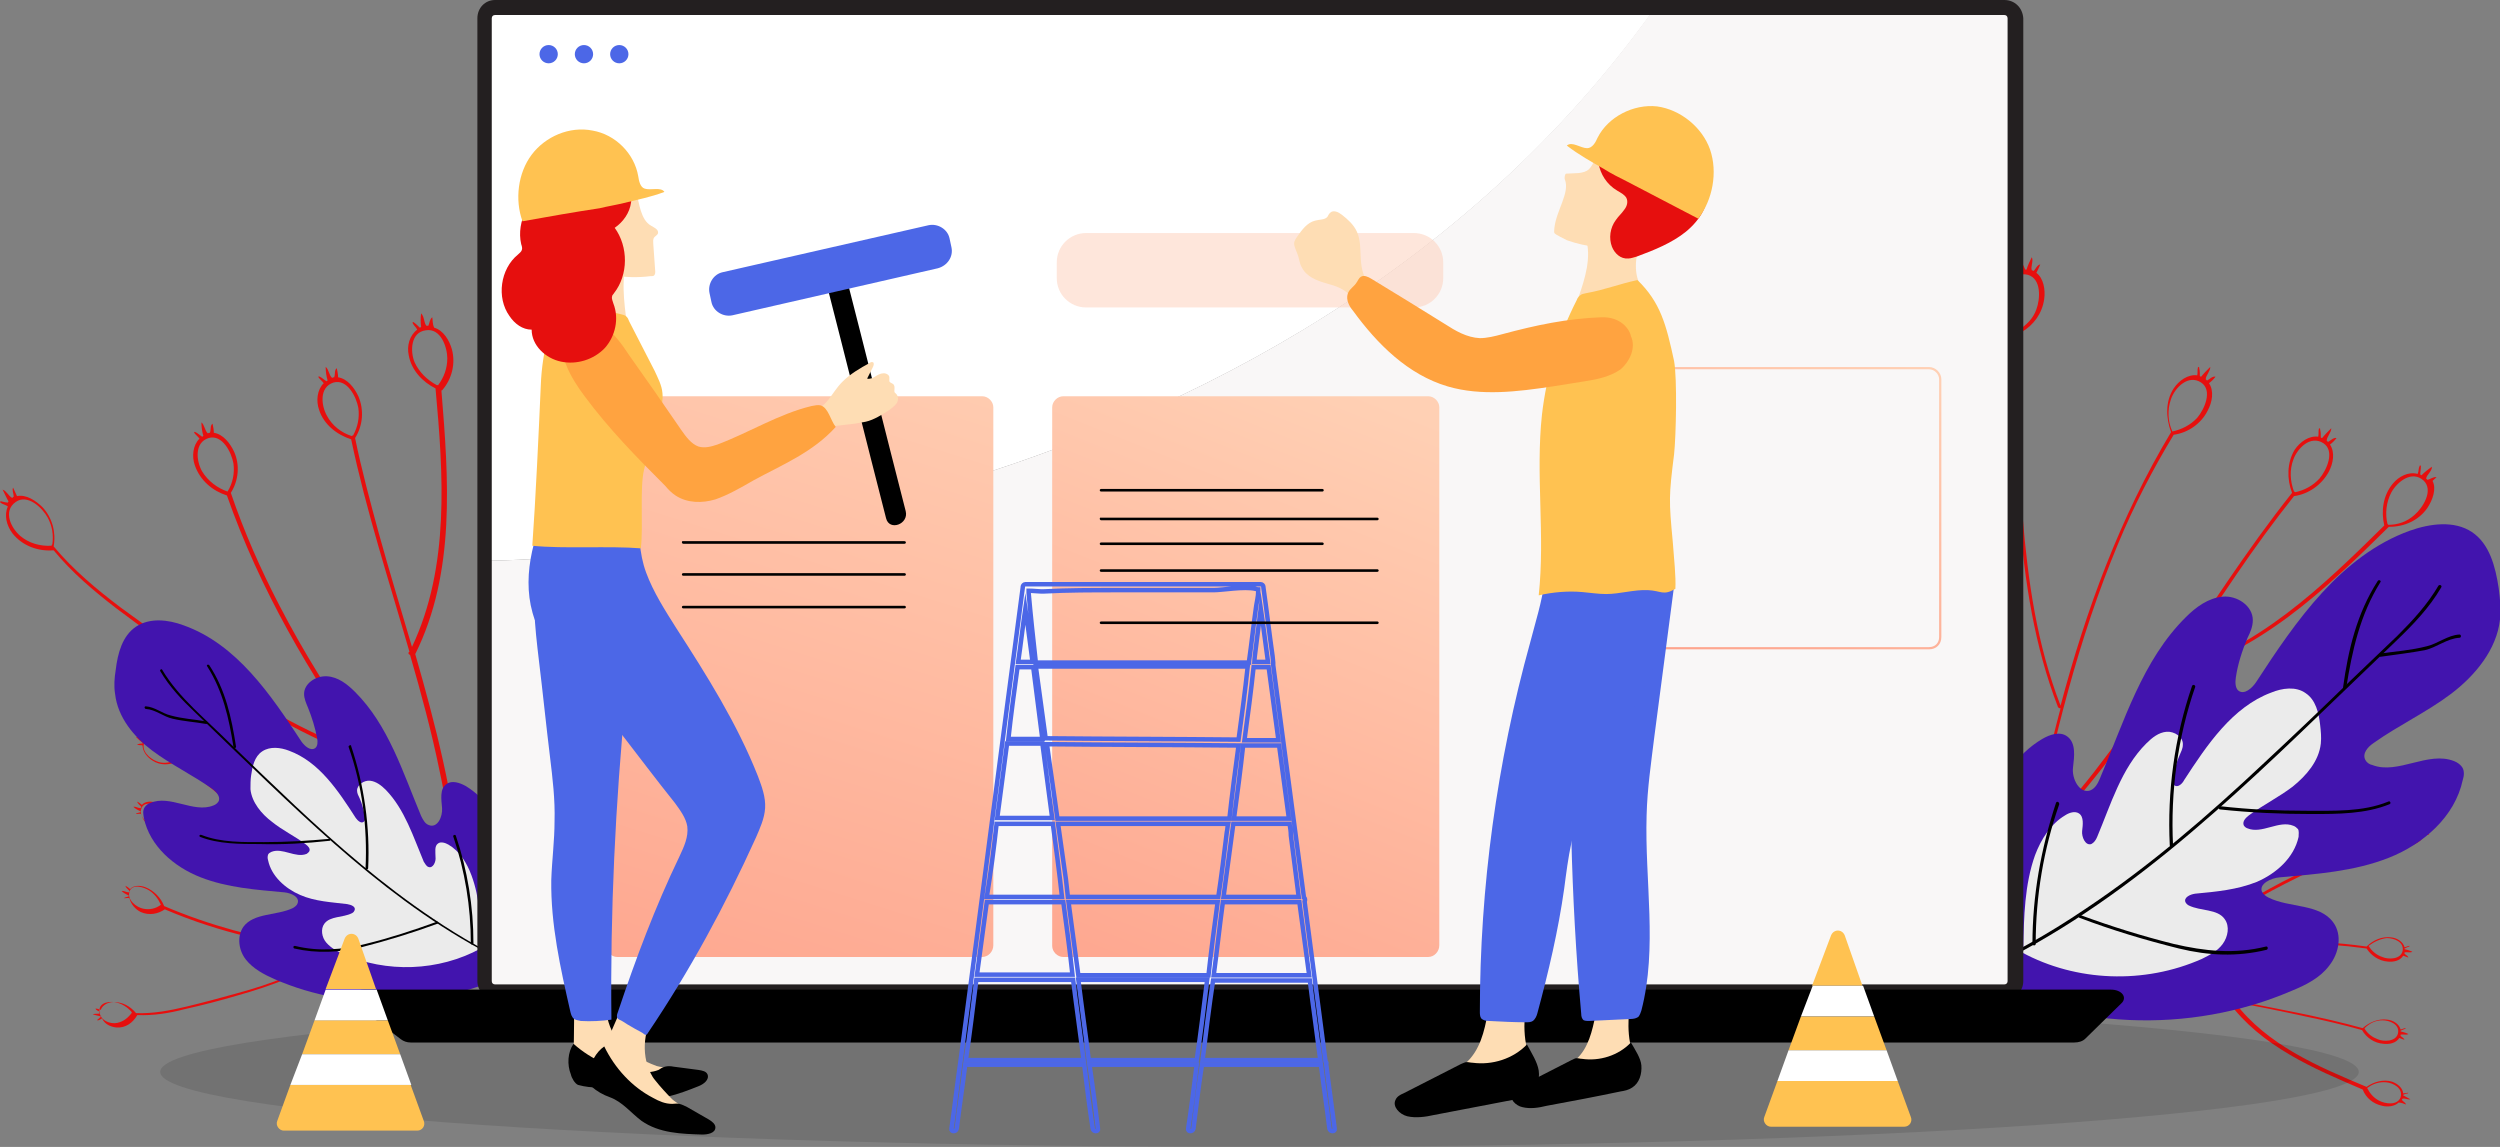 <svg width="558" height="256" viewBox="0 0 558 256" fill="none" xmlns="http://www.w3.org/2000/svg">
<rect x="0" y="0" width="558" height="256" fill="#808080" stroke="none"/>
<g clip-path="url(#clip0_11793_32340)">
<path d="M543.843 106.509C543.113 106.363 542.529 106.946 541.8 107.092C541.654 106.946 541.654 106.946 541.508 106.8C541.654 105.926 542.821 105.198 542.821 104.178C541.946 104.76 541.216 105.343 540.486 106.072C540.34 106.072 540.34 105.926 540.194 105.926C540.194 105.343 540.34 104.76 540.34 104.178C540.34 104.032 540.34 103.886 540.194 103.886C540.194 103.886 540.048 103.886 540.048 104.032C539.756 104.615 539.902 105.198 539.61 105.78C537.567 105.198 535.377 106.363 534.064 107.966C531.874 110.589 531.437 114.085 532.166 117.291C518.446 130.841 503.558 145.266 484.292 150.22C489.254 142.935 494.217 135.504 499.18 128.219C503.267 122.245 507.499 116.417 512.024 110.734C515.235 110.297 518.154 108.257 519.76 105.343C520.782 103.449 521.219 100.972 520.052 99.224C520.636 98.787 521.073 98.35 521.511 97.767C520.782 97.621 520.198 98.35 519.614 98.641C519.468 98.495 519.468 98.495 519.322 98.35C519.322 97.475 520.344 96.601 520.344 95.581C519.614 96.31 518.884 97.038 518.3 97.767C518.154 97.767 518.154 97.767 518.008 97.621C518.008 97.038 518.008 96.455 517.862 95.873C517.862 95.727 517.862 95.581 517.716 95.581L517.57 95.727C517.425 96.31 517.57 96.892 517.425 97.475C515.381 97.184 513.338 98.641 512.17 100.389C510.418 103.303 510.418 106.946 511.586 110.006C501.369 122.828 492.612 136.669 483.416 150.22H483.27C482.978 150.22 482.978 150.657 482.978 150.803C478.016 158.088 472.761 165.373 467.361 172.367C463.128 177.758 458.603 182.857 453.787 187.811C458.311 165.227 463.858 142.643 472.761 121.371C476.264 112.92 480.497 104.76 485.168 97.038C488.379 96.601 491.298 94.561 492.758 91.647C493.779 89.753 494.217 87.276 493.049 85.528C493.633 85.091 494.071 84.653 494.509 84.071C493.779 83.925 493.195 84.653 492.612 84.945C492.466 84.799 492.466 84.799 492.32 84.653C492.32 83.779 493.341 82.905 493.341 81.885C492.612 82.614 491.882 83.342 491.298 84.071C491.152 84.071 491.152 84.071 491.006 83.925C491.006 83.342 491.006 82.759 490.86 82.177C490.86 82.031 490.86 81.885 490.714 81.885L490.568 82.031C490.422 82.614 490.568 83.196 490.422 83.779C488.379 83.488 486.335 84.945 485.168 86.693C483.27 89.607 483.416 93.25 484.584 96.455C473.199 115.397 465.609 136.087 459.917 157.505C454.662 143.955 452.619 129.676 451.451 115.251C450.867 108.257 450.429 101.409 450.138 94.415C449.846 87.567 449.846 80.865 451.159 74.163C453.933 72.56 455.83 69.937 456.268 66.732C456.56 64.692 456.122 62.069 454.516 60.904C454.808 60.321 455.1 59.738 455.392 59.01C454.662 59.155 454.37 60.03 453.932 60.467C453.787 60.467 453.641 60.321 453.495 60.321C453.203 59.447 453.933 58.281 453.495 57.407C453.057 58.281 452.619 59.155 452.327 60.175C452.181 60.175 452.035 60.175 452.035 60.175C451.743 59.593 451.597 59.155 451.305 58.573C451.305 58.427 451.159 58.281 451.013 58.427V58.573C451.013 59.155 451.451 59.738 451.451 60.321C449.408 60.758 447.948 62.798 447.51 64.838C446.781 68.335 448.094 71.832 450.429 74.308C449.262 80.574 449.116 86.985 449.408 93.25C449.7 100.535 450.138 107.966 450.721 115.251C451.889 129.676 454.078 144.246 459.333 157.796C459.479 158.088 459.771 158.088 459.917 158.088C457.436 167.413 455.392 176.738 453.495 186.063C453.349 186.937 453.203 187.811 452.911 188.685C452.765 188.831 452.765 188.831 452.619 188.977C452.327 189.268 452.473 189.56 452.765 189.56C451.305 197.282 449.846 205.15 448.386 212.872C448.24 213.455 449.116 213.601 449.116 213.163C450.575 205.15 452.035 197.136 453.641 189.122C465.317 177.466 474.951 164.353 484.146 150.803C503.996 145.994 519.03 131.57 533.188 117.582C533.188 117.582 533.188 117.582 533.334 117.582C536.691 117.582 539.902 116.125 541.8 113.357C542.967 111.608 543.843 109.132 542.967 107.383C542.821 107.383 543.405 106.946 543.843 106.509ZM511.878 102.575C512.754 100.098 515.673 97.038 518.592 98.932C521.219 100.681 519.322 104.906 517.716 106.8C516.257 108.403 514.359 109.423 512.316 109.86C512.316 109.86 512.17 109.714 512.024 109.714C511.148 107.383 511.002 104.906 511.878 102.575ZM484.584 89.025C485.46 86.548 488.379 83.488 491.298 85.382C493.925 87.13 492.028 91.356 490.422 93.25C488.963 94.853 486.919 95.873 484.876 96.31C483.854 94.124 483.708 91.501 484.584 89.025ZM447.51 67.023C447.51 64.401 449.262 60.467 452.619 61.341C455.684 62.215 455.392 66.732 454.516 69.063C453.787 71.103 452.327 72.56 450.429 73.726C450.284 73.726 450.138 73.726 450.138 73.726C448.386 71.832 447.51 69.5 447.51 67.023ZM538.88 114.96C537.275 116.417 535.231 117.145 533.042 117.145C533.042 116.999 532.896 116.999 532.896 116.999C532.312 114.668 532.604 112.046 533.772 109.86C535.086 107.529 538.297 104.906 540.924 107.237C543.259 109.423 540.778 113.357 538.88 114.96Z" fill="#E60F0E"/>
<path d="M536.982 246.529C536.982 246.092 536.399 245.946 536.107 245.509C536.107 245.364 536.107 245.364 536.253 245.218C536.837 245.072 537.42 245.509 538.004 245.364C537.42 245.072 536.982 244.781 536.399 244.489V244.344C536.691 244.198 537.128 244.052 537.42 244.052L537.566 243.907C537.566 243.907 537.566 243.907 537.42 243.907C537.128 243.907 536.691 244.052 536.399 244.052C536.253 242.741 535.085 241.867 533.917 241.43C532.02 240.847 529.83 241.43 528.225 242.595C517.424 238.078 506.039 233.27 498.741 223.654C503.996 224.674 509.25 225.694 514.505 226.859C518.738 227.734 523.116 228.754 527.203 229.919C528.225 231.668 529.976 232.833 532.02 232.979C533.334 233.125 534.793 232.833 535.523 231.668C535.961 231.813 536.253 231.959 536.691 232.105C536.545 231.668 536.107 231.522 535.815 231.23C535.815 231.085 535.815 231.085 535.815 230.939C536.399 230.793 537.128 231.085 537.566 230.793C536.982 230.502 536.399 230.356 535.815 230.211V230.065C536.107 229.919 536.399 229.773 536.837 229.628L536.982 229.482C536.982 229.482 536.982 229.482 536.837 229.482C536.545 229.482 536.107 229.773 535.815 229.773C535.523 228.608 534.209 227.734 532.896 227.588C530.852 227.296 528.809 228.171 527.349 229.482C517.862 226.859 508.083 225.111 498.303 223.217C498.303 223.217 498.303 223.217 498.303 223.071C498.157 222.925 498.012 222.925 497.866 223.071C492.611 222.051 487.357 220.886 482.102 219.429C478.161 218.263 474.22 216.952 470.279 215.495C483.999 212.726 497.866 210.541 511.732 210.541C517.278 210.541 522.824 210.978 528.225 211.706C529.247 213.309 530.998 214.475 532.896 214.62C534.209 214.766 535.669 214.475 536.399 213.309C536.837 213.455 537.128 213.6 537.566 213.746C537.42 213.309 536.982 213.163 536.691 212.872C536.691 212.726 536.691 212.726 536.691 212.58C537.274 212.435 538.004 212.726 538.442 212.435C537.858 212.143 537.274 211.998 536.691 211.852V211.706C536.982 211.561 537.274 211.415 537.712 211.269L537.858 211.123C537.858 211.123 537.858 211.123 537.712 211.123C537.42 211.123 536.982 211.415 536.691 211.415C536.399 210.249 535.085 209.375 533.771 209.229C531.728 208.938 529.685 209.812 528.225 211.269C514.943 209.375 501.66 209.958 488.378 211.852C494.654 205.878 502.244 201.216 509.98 197.282C513.775 195.388 517.424 193.493 521.219 191.745C524.868 189.997 528.809 188.394 532.75 187.52C534.209 188.685 536.253 189.122 538.15 188.685C539.318 188.394 540.777 187.52 541.069 186.354C541.507 186.354 541.945 186.354 542.237 186.354C541.945 186.063 541.507 186.063 541.069 185.917C541.069 185.771 541.069 185.771 541.069 185.625C541.507 185.334 542.237 185.334 542.675 184.897C542.091 184.897 541.507 184.897 540.777 184.897C540.777 184.897 540.777 184.751 540.631 184.751C540.923 184.46 541.069 184.314 541.361 184.023C541.361 184.023 541.507 183.877 541.361 183.877H541.215C540.923 184.023 540.631 184.314 540.34 184.46C539.61 183.44 538.15 183.149 536.837 183.294C534.793 183.731 533.042 185.188 532.166 187.082C528.371 187.811 524.868 189.268 521.365 191.016C517.424 192.911 513.337 194.805 509.396 196.845C501.66 200.924 494.071 205.441 487.648 211.561C487.502 211.706 487.502 211.852 487.648 211.998C481.956 212.872 476.264 213.892 470.571 214.912C469.987 215.057 469.55 215.203 468.966 215.203C468.966 215.203 468.82 215.203 468.82 215.057C468.674 214.912 468.528 215.057 468.528 215.203C463.857 216.223 459.186 217.243 454.516 218.263C454.224 218.263 454.224 218.846 454.516 218.7C459.332 217.68 464.149 216.514 468.966 215.64C478.161 219.429 487.794 221.614 497.428 223.654C504.726 233.562 516.402 238.516 527.349 243.178C528.079 245.072 529.685 246.384 531.728 246.821C532.896 247.112 534.501 246.966 535.377 246.092C536.107 246.092 536.545 246.384 536.982 246.529ZM531.728 227.734C533.333 227.734 535.669 228.608 535.231 230.648C534.793 232.542 532.02 232.542 530.706 231.959C529.539 231.522 528.517 230.793 527.787 229.628V229.482C528.809 228.462 530.122 227.734 531.728 227.734ZM532.75 209.375C534.355 209.375 536.691 210.249 536.253 212.289C535.815 214.183 533.042 214.183 531.728 213.6C530.414 213.163 529.393 212.289 528.663 211.123C529.831 210.249 531.29 209.521 532.75 209.375ZM536.399 183.731C537.858 183.149 540.485 183.149 540.777 185.188C541.069 187.082 538.442 187.957 536.982 187.957C535.669 187.957 534.501 187.52 533.479 186.791C533.479 186.791 533.479 186.645 533.334 186.645C533.917 185.334 535.085 184.314 536.399 183.731ZM530.998 245.655C529.83 245.072 528.955 244.052 528.371 242.887C528.371 242.887 528.371 242.741 528.517 242.741C529.685 241.867 531.144 241.43 532.604 241.575C534.209 241.721 536.399 242.887 535.815 244.927C535.085 246.821 532.312 246.384 530.998 245.655Z" fill="#E60F0E"/>
<path d="M439.482 216.369C439.482 204.13 439.628 191.745 444.007 180.38C446.342 174.261 450.137 168.287 455.83 164.936C457.581 163.916 459.771 163.187 461.376 164.353C463.42 165.81 462.982 168.87 462.69 171.347C462.398 173.824 464.149 177.175 466.485 176.446C467.652 176.009 468.236 174.843 468.674 173.824C474.075 161.147 478.161 147.306 487.941 137.689C490.13 135.504 492.903 133.464 496.114 133.172C499.325 132.881 502.828 135.212 502.828 138.418C502.828 139.875 502.245 141.186 501.661 142.352C500.493 145.12 499.471 148.18 499.034 151.24C498.888 152.26 498.888 153.571 499.617 154.154C500.931 155.174 502.683 153.571 503.558 152.26C512.462 138.563 522.533 123.993 537.859 118.456C542.383 116.854 547.784 116.125 551.725 118.748C555.666 121.37 556.979 126.47 557.709 131.278C558.001 133.61 558.293 135.941 558.001 138.272C557.271 144.974 552.454 150.802 547.054 154.882C541.653 158.962 535.377 161.876 529.831 165.81C528.517 166.684 527.204 168.141 527.933 169.598C528.225 170.181 528.809 170.618 529.539 170.764C535.231 172.949 541.945 167.558 547.784 169.89C548.514 170.181 549.097 170.618 549.535 171.201C550.119 172.075 549.973 173.241 549.681 174.115C547.93 182.274 540.924 188.394 533.188 191.454C525.452 194.513 516.986 195.096 508.813 195.825C506.915 195.97 504.142 197.282 504.872 199.03C505.164 199.613 505.748 200.05 506.331 200.341C511.002 202.673 517.716 201.653 520.781 205.878C522.825 208.647 522.095 212.726 519.906 215.495C517.862 218.263 514.651 219.866 511.44 221.177C488.67 230.939 461.522 229.773 439.774 217.972" fill="#4214AE"/>
<path d="M451.597 211.56C451.743 204.567 451.889 197.427 454.224 190.871C455.537 187.374 457.727 183.877 460.938 181.983C461.814 181.4 463.127 180.963 464.003 181.546C465.171 182.274 464.879 184.168 464.733 185.48C464.587 186.791 465.463 188.831 466.776 188.394C467.36 188.102 467.798 187.52 468.09 186.791C471.155 179.506 473.49 171.492 479.037 165.955C480.35 164.644 481.81 163.479 483.562 163.333C485.313 163.187 487.356 164.498 487.21 166.247C487.21 167.121 486.773 167.85 486.481 168.578C485.751 170.181 485.313 171.929 485.021 173.678C484.875 174.261 484.875 174.989 485.313 175.28C486.043 175.863 487.065 174.989 487.502 174.115C492.611 166.247 498.303 157.796 506.915 154.591C509.396 153.571 512.461 153.134 514.651 154.736C516.84 156.193 517.57 159.107 517.862 161.876C518.008 163.187 518.154 164.498 518.008 165.955C517.57 169.889 514.797 173.095 511.732 175.572C508.666 177.903 505.163 179.652 501.952 181.983C501.223 182.566 500.493 183.294 500.785 184.168C500.931 184.46 501.223 184.751 501.66 184.897C504.872 186.208 508.666 183.003 511.878 184.314C512.315 184.46 512.607 184.751 512.899 185.043C513.191 185.48 513.045 186.208 513.045 186.791C512.023 191.453 508.083 194.95 503.704 196.845C499.325 198.593 494.654 199.03 489.984 199.467C488.816 199.613 487.356 200.341 487.794 201.361C487.94 201.653 488.232 201.944 488.524 202.09C491.151 203.401 494.946 202.818 496.552 205.15C497.72 206.752 497.282 209.084 496.114 210.686C494.946 212.289 493.195 213.163 491.443 214.037C478.599 219.72 463.419 219.137 451.305 212.58" fill="#EBEBEB"/>
<path d="M439.774 217.971C472.177 203.693 497.866 178.632 522.971 154.445C526.911 150.657 530.852 146.868 534.793 143.08C538.588 139.438 542.237 135.649 544.864 131.133C545.156 130.695 544.572 130.404 544.281 130.695C541.799 134.921 538.588 138.418 535.085 141.915C531.582 145.266 528.079 148.617 524.576 151.968C518.3 158.088 511.878 164.207 505.456 170.181C492.903 181.983 479.767 193.348 465.317 202.964C457.143 208.501 448.532 213.309 439.482 217.389C439.044 217.534 439.336 218.263 439.774 217.971Z" fill="black"/>
<path d="M489.255 153.134C485.314 164.644 483.708 176.738 484.292 188.685C484.292 189.122 485.022 189.122 485.022 188.685C484.438 176.738 486.044 164.644 489.985 153.279C489.985 152.842 489.401 152.697 489.255 153.134Z" fill="black"/>
<path d="M495.53 180.672C502.39 181.4 509.104 181.691 515.964 181.691C521.802 181.691 527.932 181.691 533.333 179.506C533.771 179.36 533.479 178.632 533.041 178.923C527.349 181.254 520.78 180.963 514.65 180.963C508.228 180.963 501.952 180.672 495.53 179.943C495.092 179.943 495.092 180.672 495.53 180.672Z" fill="black"/>
<path d="M530.707 129.676C526.036 136.961 524.138 144.974 522.971 153.425C522.971 153.862 523.555 153.862 523.7 153.425C525.014 145.12 526.766 137.252 531.29 129.967C531.582 129.676 530.998 129.239 530.707 129.676Z" fill="black"/>
<path d="M531.436 146.577C534.647 146.14 538.004 145.703 541.215 145.12C543.842 144.537 546.178 142.498 548.951 142.352C549.389 142.352 549.389 141.623 548.951 141.623C546.324 141.769 544.134 143.663 541.653 144.246C538.296 145.12 534.647 145.412 531.29 145.849C530.852 145.994 530.998 146.723 531.436 146.577Z" fill="black"/>
<path d="M458.895 179.215C455.538 189.414 453.641 199.904 453.641 210.686C453.641 211.124 454.37 211.124 454.37 210.686C454.37 200.05 456.122 189.56 459.625 179.506C459.625 178.923 459.041 178.777 458.895 179.215Z" fill="black"/>
<path d="M464.15 204.858C471.448 207.627 478.746 209.812 486.336 211.706C492.904 213.309 499.326 213.6 505.894 211.998C506.332 211.852 506.186 211.123 505.748 211.269C498.742 213.018 492.028 212.289 485.168 210.686C478.162 208.938 471.156 206.752 464.442 204.275C464.004 204.13 463.712 204.713 464.15 204.858Z" fill="black"/>
<path d="M96.479 70.812C95.895 71.249 95.895 72.123 95.603 72.706C95.457 72.706 95.311 72.706 95.165 72.706C94.581 71.977 94.727 70.666 93.997 69.938C93.851 70.957 93.851 71.977 93.997 72.997C93.851 72.997 93.851 73.143 93.706 73.143C93.268 72.706 92.83 72.269 92.392 71.977C92.246 71.832 92.1 71.832 92.1 71.977V72.123C92.392 72.706 92.83 72.997 93.122 73.58C91.37 74.891 90.786 77.223 91.224 79.263C91.808 82.614 94.289 85.236 97.209 86.693C98.96 105.926 100.42 126.47 91.954 144.392C89.473 135.941 86.845 127.344 84.51 118.894C82.613 111.9 80.715 104.906 79.256 97.767C81.007 94.998 81.299 91.501 79.985 88.442C79.11 86.548 77.504 84.508 75.461 84.216C75.461 83.488 75.315 82.905 75.169 82.177C74.585 82.614 74.877 83.488 74.585 84.216C74.439 84.216 74.293 84.216 74.147 84.362C73.417 83.779 73.417 82.468 72.687 81.885C72.687 82.905 72.833 83.925 73.125 84.945C72.979 84.945 72.979 85.091 72.833 85.091C72.395 84.799 71.958 84.362 71.374 84.071C71.228 84.071 71.082 83.925 71.082 84.071V84.216C71.374 84.653 71.958 85.091 72.249 85.528C70.79 86.985 70.498 89.462 71.228 91.501C72.249 94.707 75.169 97.038 78.38 98.058C81.737 114.085 86.845 129.676 91.37 145.412C91.37 145.412 91.37 145.557 91.224 145.557C91.078 145.849 91.224 146.14 91.516 146.14C93.997 154.737 96.333 163.333 98.084 171.93C99.544 178.632 100.566 185.334 101.295 192.182C86.7 174.261 72.979 155.611 62.324 135.067C58.092 126.907 54.443 118.602 51.523 110.006C53.275 107.237 53.567 103.741 52.253 100.827C51.377 98.932 49.772 96.892 47.728 96.601C47.728 95.873 47.583 95.29 47.437 94.561C46.853 94.998 47.145 95.873 46.853 96.601C46.707 96.601 46.561 96.601 46.415 96.747C45.685 96.164 45.685 94.853 44.955 94.27C44.955 95.29 45.101 96.31 45.393 97.33C45.247 97.33 45.247 97.475 45.101 97.475C44.663 97.184 44.225 96.747 43.642 96.455C43.496 96.455 43.35 96.31 43.35 96.455V96.601C43.642 97.038 44.225 97.475 44.517 97.912C43.058 99.37 42.766 101.846 43.496 103.886C44.663 107.237 47.437 109.569 50.648 110.589C57.946 131.424 69.038 150.511 81.883 168.433C68.163 163.77 55.756 156.194 43.934 147.889C38.241 143.955 32.695 139.729 27.002 135.65C21.602 131.57 16.347 127.199 11.969 121.953C12.552 118.894 11.677 115.543 9.487 113.211C8.028 111.754 5.838 110.297 3.795 110.734C3.503 110.152 3.211 109.423 2.919 108.84C2.627 109.423 3.065 110.152 3.065 110.88C2.919 110.88 2.773 111.026 2.773 111.171C1.897 110.734 1.46 109.569 0.584 109.277C1.022 110.152 1.46 111.171 1.897 111.9C1.897 112.046 1.752 112.046 1.752 112.191C1.46 112.191 0.876 112.046 0.292 111.9C0.146 111.9 0 111.9 0 112.046C0 112.046 0 112.191 0.146 112.191C0.584 112.628 1.314 112.628 1.752 113.066C0.876 114.96 1.46 117.291 2.773 119.039C4.963 121.808 8.466 123.119 11.969 122.828C16.055 127.782 20.872 131.861 25.981 135.795C31.819 140.166 37.803 144.537 43.788 148.763C55.756 157.068 68.163 164.79 82.029 169.453C82.321 169.598 82.467 169.307 82.613 169.161C88.159 176.883 94.143 184.606 100.128 192.037C100.711 192.765 101.295 193.494 101.879 194.222C101.879 194.368 101.879 194.513 101.879 194.659C101.879 194.951 102.171 195.096 102.463 194.951C107.426 201.07 112.534 207.19 117.643 213.309C117.935 213.746 118.664 213.309 118.372 212.872C113.118 206.607 107.863 200.342 102.755 193.931C101.295 177.612 97.209 161.73 92.684 145.994C101.733 127.782 100.128 106.8 98.522 87.13C98.522 87.13 98.522 87.13 98.668 87.13C100.857 84.653 101.733 81.157 100.857 77.951C100.274 75.911 98.96 73.726 96.917 73.143C96.479 72.269 96.625 71.54 96.479 70.812ZM72.979 92.813C71.666 90.482 71.228 86.402 74.439 85.382C77.504 84.508 79.547 88.588 79.985 91.064C80.277 93.25 79.839 95.29 78.818 97.184C78.672 97.184 78.672 97.184 78.526 97.33C76.19 96.601 74.147 94.998 72.979 92.813ZM45.101 105.198C43.788 102.866 43.35 98.787 46.561 97.767C49.626 96.892 51.669 100.972 52.107 103.449C52.399 105.635 51.961 107.82 50.794 109.714C48.604 108.986 46.415 107.383 45.101 105.198ZM4.525 119.622C2.481 117.874 0.584 114.085 3.503 112.046C6.13 110.152 9.487 113.357 10.655 115.543C11.677 117.437 11.969 119.476 11.677 121.516C11.531 121.516 11.531 121.662 11.531 121.808C8.903 121.953 6.422 121.225 4.525 119.622ZM99.836 79.991C99.836 82.177 99.106 84.216 97.792 85.965C97.646 85.965 97.646 85.965 97.5 85.965C95.311 84.799 93.559 83.051 92.538 80.865C91.516 78.388 91.662 74.163 95.019 73.726C98.376 73.143 99.836 77.514 99.836 79.991Z" fill="#E60F0E"/>
<path d="M31.381 163.77C31.381 164.207 31.819 164.499 32.111 164.936L31.965 165.082C31.381 165.082 30.798 164.353 30.36 164.499C30.798 164.936 31.236 165.373 31.819 165.81V165.956C31.527 165.956 31.236 165.956 30.798 166.102C30.798 166.102 30.652 166.102 30.652 166.247C30.652 166.247 30.652 166.247 30.798 166.247C31.09 166.393 31.527 166.247 31.819 166.393C31.819 167.704 32.841 169.016 34.009 169.744C35.76 170.91 37.804 170.764 39.409 170.035C49.188 177.321 59.552 185.189 65.536 196.845C60.719 194.514 55.757 192.182 50.94 189.705C46.999 187.666 43.058 185.626 39.263 183.44C38.533 181.4 36.928 179.798 35.031 179.215C33.863 178.778 32.403 178.778 31.674 179.652C31.381 179.36 30.944 179.069 30.652 178.923C30.652 179.36 31.236 179.652 31.527 180.089C31.527 180.089 31.527 180.235 31.381 180.38C30.798 180.38 30.214 179.943 29.776 180.089C30.214 180.526 30.798 180.818 31.381 181.109V181.255C31.09 181.4 30.798 181.4 30.506 181.546C30.506 181.546 30.36 181.546 30.36 181.692C30.36 181.692 30.36 181.692 30.506 181.692C30.798 181.692 31.236 181.546 31.527 181.692C31.819 183.003 32.841 184.169 34.009 184.751C35.906 185.626 37.95 185.189 39.409 184.169C48.167 189.268 57.216 193.494 66.12 197.865C66.12 197.865 66.12 197.865 66.12 198.01C66.266 198.156 66.412 198.156 66.558 198.156C71.374 200.633 76.191 203.11 81.007 205.878C84.656 208.064 88.305 210.395 91.662 212.872C78.526 212.289 65.244 211.124 52.108 207.627C46.853 206.17 41.745 204.421 36.636 202.236C35.906 200.342 34.301 198.739 32.403 198.01C31.236 197.573 29.776 197.573 29.046 198.448C28.754 198.156 28.316 197.865 28.024 197.719C28.024 198.156 28.608 198.448 28.9 198.885C28.9 198.885 28.9 199.03 28.754 199.176C28.171 199.176 27.587 198.739 27.149 198.885C27.587 199.322 28.171 199.613 28.754 199.905V200.05C28.462 200.196 28.171 200.196 27.878 200.342C27.878 200.342 27.733 200.342 27.733 200.487C27.733 200.487 27.733 200.487 27.878 200.487C28.171 200.487 28.608 200.342 28.9 200.487C29.192 201.799 30.214 202.964 31.381 203.547C33.279 204.421 35.322 203.984 36.782 202.964C49.042 208.21 61.741 210.978 74.293 212.289C67.871 216.952 60.281 219.72 52.691 221.76C49.042 222.78 45.248 223.8 41.599 224.674C37.95 225.548 34.155 226.277 30.36 226.131C29.046 224.528 27.295 223.654 25.397 223.654C24.23 223.654 22.916 224.237 22.478 225.403C22.04 225.257 21.748 225.111 21.31 225.111C21.456 225.548 22.04 225.694 22.332 225.84C22.332 225.985 22.332 225.985 22.332 226.131C21.894 226.423 21.164 226.131 20.727 226.423C21.31 226.568 21.894 226.714 22.478 226.86V227.005C22.186 227.151 22.04 227.442 21.748 227.588C21.748 227.588 21.602 227.734 21.748 227.734C21.748 227.734 21.748 227.734 21.894 227.734C22.186 227.734 22.478 227.442 22.77 227.297C23.354 228.608 24.667 229.191 25.981 229.337C28.024 229.482 29.63 228.317 30.652 226.568C34.301 226.714 37.804 226.131 41.161 225.257C45.102 224.383 49.042 223.363 52.983 222.197C60.719 220.012 68.309 217.243 74.731 212.581C74.877 212.435 74.877 212.289 74.731 212.144C80.278 212.726 85.678 213.164 91.079 213.309C91.662 213.309 92.1 213.309 92.684 213.309L92.83 213.455C92.976 213.601 93.122 213.455 93.122 213.309C97.647 213.455 102.172 213.601 106.696 213.746C106.988 213.746 106.988 213.164 106.696 213.164C102.026 213.018 97.355 212.872 92.83 212.726C84.51 206.607 75.607 201.799 66.704 197.428C60.719 185.48 50.21 177.466 40.285 170.035C39.701 167.996 38.388 166.102 36.49 165.227C35.322 164.644 33.863 164.353 32.987 165.082C32.111 164.353 31.674 164.062 31.381 163.77ZM34.593 184.314C33.133 184.023 30.944 182.42 31.527 180.526C32.111 178.632 34.739 179.506 35.906 180.235C37.074 180.963 37.95 181.983 38.533 183.294V183.44C37.366 184.314 36.052 184.606 34.593 184.314ZM31.965 202.819C30.506 202.527 28.316 200.925 28.9 199.03C29.484 197.136 32.111 198.01 33.279 198.739C34.447 199.467 35.322 200.633 35.906 201.944C34.739 202.819 33.425 203.11 31.965 202.819ZM26.127 228.317C24.667 228.608 22.332 227.88 22.186 225.694C22.04 223.654 24.667 223.363 26.127 223.8C27.295 224.091 28.462 224.82 29.338 225.84C29.338 225.985 29.338 225.985 29.484 225.985C28.608 227.151 27.587 228.025 26.127 228.317ZM36.782 166.102C37.804 166.976 38.533 168.287 38.971 169.598C38.971 169.598 38.971 169.598 38.825 169.744C37.658 170.327 36.198 170.473 34.885 169.89C33.425 169.307 31.381 167.559 32.257 165.664C33.133 163.916 35.614 165.082 36.782 166.102Z" fill="#E60F0E"/>
<path d="M116.475 215.058C116.475 205.733 116.329 196.116 112.972 187.374C111.22 182.566 108.301 178.049 103.922 175.426C102.609 174.698 100.857 174.115 99.689 174.989C98.084 176.009 98.522 178.486 98.668 180.38C98.814 182.274 97.646 184.897 95.749 184.169C94.873 183.877 94.435 183.003 93.997 182.129C89.91 172.367 86.699 161.876 79.255 154.445C77.504 152.697 75.46 151.094 72.979 150.948C70.498 150.803 67.871 152.551 67.871 154.882C67.871 155.902 68.308 156.922 68.746 157.942C69.622 160.128 70.352 162.459 70.79 164.79C70.936 165.519 70.936 166.539 70.352 166.976C69.33 167.704 68.016 166.539 67.287 165.519C60.427 155.028 52.837 143.809 41.014 139.584C37.511 138.272 33.424 137.835 30.359 139.875C27.294 141.915 26.272 145.849 25.834 149.491C25.543 151.24 25.396 153.134 25.688 154.882C26.272 160.128 29.921 164.499 34.008 167.558C38.095 170.618 42.911 172.949 47.29 176.009C48.312 176.738 49.334 177.903 48.75 178.923C48.458 179.36 48.02 179.652 47.582 179.798C43.203 181.546 37.949 177.321 33.57 179.215C32.986 179.36 32.548 179.797 32.257 180.235C31.819 180.963 31.965 181.692 32.111 182.566C33.424 188.831 38.825 193.494 44.809 195.825C50.793 198.156 57.215 198.593 63.492 199.176C64.951 199.322 66.995 200.196 66.411 201.653C66.265 202.09 65.827 202.381 65.389 202.673C61.74 204.421 56.632 203.693 54.296 206.898C52.837 209.084 53.275 212.144 54.88 214.183C56.486 216.223 58.967 217.535 61.302 218.554C78.671 226.131 99.543 225.111 116.183 216.078" fill="#4214AE"/>
<path d="M107.28 211.269C107.28 205.878 107.134 200.487 105.236 195.388C104.215 192.619 102.609 189.997 100.128 188.54C99.398 188.103 98.376 187.811 97.793 188.248C96.917 188.831 97.209 190.142 97.209 191.308C97.355 192.328 96.625 193.931 95.603 193.494C95.165 193.348 94.873 192.765 94.581 192.328C92.246 186.791 90.349 180.672 86.116 176.301C85.094 175.281 83.926 174.406 82.613 174.261C81.299 174.115 79.694 175.135 79.694 176.446C79.694 177.029 79.986 177.612 80.277 178.195C80.861 179.506 81.153 180.817 81.445 182.129C81.591 182.566 81.591 183.149 81.153 183.44C80.569 183.877 79.84 183.149 79.402 182.566C75.461 176.446 71.228 170.035 64.514 167.558C62.616 166.83 60.281 166.538 58.53 167.704C56.778 168.87 56.34 171.055 56.048 173.095C55.902 174.115 55.902 175.135 55.902 176.155C56.194 179.069 58.384 181.692 60.719 183.44C63.054 185.334 65.828 186.646 68.163 188.394C68.747 188.831 69.331 189.414 69.039 189.997C68.893 190.288 68.601 190.434 68.455 190.579C65.974 191.599 63.054 189.122 60.573 190.142C60.281 190.288 59.989 190.434 59.843 190.725C59.697 191.162 59.697 191.599 59.843 192.037C60.573 195.533 63.638 198.302 66.995 199.759C70.352 201.216 74.001 201.361 77.504 201.799C78.38 201.944 79.548 202.381 79.11 203.256C78.964 203.547 78.818 203.693 78.526 203.838C76.483 204.858 73.709 204.421 72.396 206.17C71.52 207.335 71.812 209.229 72.834 210.395C73.855 211.561 75.169 212.289 76.483 212.872C86.262 217.243 97.938 216.806 107.28 211.706" fill="#EBEBEB"/>
<path d="M116.329 216.369C91.516 205.441 71.812 186.208 52.545 167.704C49.48 164.79 46.561 161.876 43.496 158.962C40.577 156.194 37.803 153.28 35.76 149.783C35.614 149.491 36.052 149.2 36.198 149.491C38.095 152.697 40.577 155.465 43.204 158.088C45.831 160.71 48.604 163.187 51.231 165.81C56.048 170.473 60.865 175.135 65.827 179.798C75.461 188.831 85.532 197.573 96.625 205.004C102.901 209.229 109.469 213.018 116.475 216.078C116.913 215.932 116.621 216.369 116.329 216.369Z" fill="black"/>
<path d="M78.379 166.539C81.298 175.281 82.612 184.606 82.174 193.785C82.174 194.076 81.59 194.222 81.59 193.785C82.028 184.606 80.86 175.426 77.795 166.684C77.795 166.393 78.379 166.101 78.379 166.539Z" fill="black"/>
<path d="M73.563 187.665C68.309 188.248 63.054 188.54 57.946 188.394C53.567 188.394 48.75 188.394 44.664 186.791C44.372 186.645 44.518 186.208 44.956 186.354C49.334 188.102 54.443 187.957 58.968 187.957C63.93 187.957 68.747 187.665 73.563 187.228C73.855 187.083 73.855 187.665 73.563 187.665Z" fill="black"/>
<path d="M46.706 148.471C50.355 154.008 51.669 160.128 52.69 166.684C52.69 166.976 52.252 167.121 52.106 166.684C51.085 160.273 49.771 154.299 46.268 148.763C45.976 148.471 46.414 148.18 46.706 148.471Z" fill="black"/>
<path d="M45.976 161.585C43.495 161.148 41.013 161.002 38.532 160.419C36.489 159.982 34.737 158.379 32.548 158.233C32.256 158.233 32.11 157.651 32.548 157.651C34.591 157.796 36.197 159.253 38.094 159.69C40.721 160.419 43.349 160.565 45.976 161.002C46.56 161.148 46.414 161.585 45.976 161.585Z" fill="black"/>
<path d="M101.732 186.5C104.36 194.222 105.673 202.382 105.673 210.541C105.673 210.832 105.089 210.978 105.089 210.541C105.089 202.382 103.776 194.368 101.148 186.646C101.148 186.354 101.586 186.208 101.732 186.5Z" fill="black"/>
<path d="M97.647 206.17C92.1 208.21 86.408 209.958 80.716 211.415C75.753 212.581 70.79 212.872 65.682 211.706C65.39 211.561 65.39 211.124 65.828 211.124C71.228 212.435 76.337 211.998 81.591 210.687C86.992 209.375 92.246 207.627 97.501 205.733C97.793 205.587 97.939 206.17 97.647 206.17Z" fill="black"/>
<path d="M368.838 2.623C369.13 2.331 369.276 2.04 369.568 1.749H110.492C109.178 1.749 108.156 2.768 108.156 4.08V125.159C108.156 125.159 280.242 125.742 368.838 2.623Z" fill="white"/>
<path d="M110.492 221.323H447.364C448.678 221.323 449.7 220.303 449.7 218.992V4.08C449.7 2.768 448.678 1.749 447.364 1.749H369.422C369.13 2.04 368.984 2.331 368.692 2.623C280.242 125.742 108.156 125.159 108.156 125.159V218.846C108.156 220.157 109.178 221.323 110.492 221.323Z" fill="#F9F7F7"/>
<path d="M447.364 0H110.492C108.302 0 106.551 1.748 106.551 4.08V218.991C106.551 221.177 108.302 223.071 110.638 223.071H447.51C449.7 223.071 451.597 221.323 451.597 218.991V4.08C451.451 1.748 449.7 0 447.364 0ZM448.094 4.08V218.991C448.094 219.429 447.802 219.72 447.364 219.72H110.492C110.054 219.72 109.762 219.429 109.762 218.991V4.08C109.762 3.643 110.054 3.351 110.492 3.351H447.364C447.802 3.351 448.094 3.643 448.094 4.08Z" fill="#231F20"/>
<path d="M462.981 232.687H91.662C90.787 232.687 90.057 232.396 89.473 231.959L78.964 223.945C77.358 222.78 78.672 220.885 81.153 220.885H471.155C473.49 220.885 474.804 222.488 473.636 223.8L465.462 231.813C464.879 232.396 464.003 232.687 462.981 232.687Z" fill="black"/>
<path opacity="0.11" d="M281.116 256C416.623 256 526.473 248.498 526.473 239.244C526.473 229.99 416.623 222.488 281.116 222.488C145.61 222.488 35.76 229.99 35.76 239.244C35.76 248.498 145.61 256 281.116 256Z" fill="#050505"/>
<path d="M219.229 213.6H137.784C136.47 213.6 135.303 212.435 135.303 211.123V90.919C135.303 89.607 136.47 88.442 137.784 88.442H219.229C220.543 88.442 221.71 89.607 221.71 90.919V210.978C221.71 212.435 220.543 213.6 219.229 213.6Z" fill="url(#paint0_linear_11793_32340)"/>
<path d="M318.774 213.6H237.329C236.015 213.6 234.848 212.435 234.848 211.123V90.919C234.848 89.607 236.015 88.442 237.329 88.442H318.774C320.088 88.442 321.255 89.607 321.255 90.919V210.978C321.255 212.435 320.088 213.6 318.774 213.6Z" fill="url(#paint1_linear_11793_32340)"/>
<path d="M430.579 144.683H349.134C347.82 144.683 346.652 143.517 346.652 142.206V84.653C346.652 83.342 347.82 82.177 349.134 82.177H430.579C431.892 82.177 433.06 83.342 433.06 84.653V142.206C433.06 143.663 432.038 144.683 430.579 144.683Z" stroke="url(#paint2_linear_11793_32340)" stroke-width="0.5" stroke-miterlimit="10"/>
<path d="M296.004 237.496C296.15 237.35 296.004 237.059 295.858 236.913C294.253 224.965 292.793 213.163 291.188 201.216C291.334 200.924 291.334 200.487 291.042 200.341C288.706 183.003 286.517 165.81 284.182 148.471C284.182 148.326 284.182 148.18 284.182 147.888C284.182 147.451 284.036 146.868 284.036 146.431C283.306 141.332 282.722 136.232 281.992 131.133C281.992 131.133 281.992 131.133 281.992 130.987C281.992 130.695 281.7 130.404 281.408 130.404C263.893 130.404 246.378 130.404 228.863 130.404C228.571 130.404 228.28 130.695 228.28 130.987C228.28 130.987 228.28 130.987 228.28 131.133C223.609 166.247 219.084 201.507 214.413 236.621C213.684 241.721 213.1 246.821 212.37 251.92C212.224 252.649 213.392 252.649 213.538 251.92C214.122 247.112 214.851 242.45 215.435 237.641C224.339 237.641 233.096 237.641 242 237.641C242.583 242.45 243.167 247.112 243.897 251.92C244.043 252.649 245.211 252.649 245.065 251.92C244.481 247.112 243.897 242.45 243.167 237.641C251.195 237.641 259.077 237.641 267.105 237.641C266.521 242.45 265.937 247.112 265.207 251.92C265.061 252.649 266.229 252.649 266.375 251.92C266.959 247.112 267.542 242.45 268.272 237.641C277.176 237.641 285.933 237.641 294.837 237.641C295.421 242.45 296.15 247.112 296.734 251.92C296.88 252.649 298.048 252.649 297.902 251.92C297.318 247.258 296.588 242.45 296.004 237.496ZM220.252 201.361C225.944 201.361 231.637 201.361 237.329 201.361C238.059 206.752 238.789 212.143 239.372 217.534C232.22 217.534 225.214 217.534 218.062 217.534C218.792 212.143 219.522 206.752 220.252 201.361ZM222.441 183.877C226.674 183.877 230.761 183.877 234.994 183.877C235.723 189.268 236.453 194.805 237.037 200.196C231.491 200.196 225.798 200.196 220.252 200.196C221.128 194.805 221.857 189.268 222.441 183.877ZM224.777 165.956C227.404 165.956 230.031 165.956 232.658 165.956C233.388 171.492 234.118 177.029 234.848 182.566C230.761 182.566 226.674 182.566 222.587 182.566C223.317 177.175 224.047 171.638 224.777 165.956ZM227.112 148.908C228.28 148.908 229.447 148.908 230.615 148.908C231.345 154.299 231.928 159.545 232.658 164.936C230.177 164.936 227.55 164.936 225.068 164.936C225.652 159.545 226.382 154.154 227.112 148.908ZM283.16 148.908C283.89 154.299 284.62 159.836 285.349 165.227C282.868 165.227 280.241 165.227 277.76 165.227C278.489 159.836 279.219 154.445 279.803 148.908C280.825 148.908 281.992 148.908 283.16 148.908ZM237.913 196.262C237.329 192.182 236.745 187.957 236.161 183.877C248.86 183.877 261.412 183.877 274.111 183.877C273.965 184.46 273.965 185.188 273.819 185.771C273.235 190.579 272.651 195.388 271.921 200.196C260.682 200.196 249.589 200.196 238.351 200.196C238.205 198.884 238.059 197.573 237.913 196.262ZM236.015 182.711C235.286 177.175 234.41 171.638 233.68 166.101C247.984 166.247 262.142 166.247 276.446 166.393C275.716 171.784 274.986 177.32 274.402 182.711C261.412 182.711 248.714 182.711 236.015 182.711ZM275.278 183.877C279.511 183.877 283.598 183.877 287.831 183.877C287.977 184.751 288.123 185.625 288.123 186.5C288.706 191.016 289.29 195.679 289.874 200.196C284.328 200.196 278.635 200.196 273.089 200.196C273.819 194.805 274.548 189.268 275.278 183.877ZM275.424 182.711C276.154 177.32 276.884 171.784 277.468 166.393C280.095 166.393 282.722 166.393 285.495 166.393C286.225 171.784 286.955 177.32 287.685 182.711C283.452 182.711 279.511 182.711 275.424 182.711ZM276.446 165.081C262.142 164.936 247.692 164.936 233.388 164.79C232.658 159.399 231.928 154.154 231.199 148.763C246.962 148.763 262.726 148.763 278.489 148.763C277.905 154.299 277.176 159.69 276.446 165.081ZM238.497 201.361C249.589 201.361 260.682 201.361 271.775 201.361C271.045 206.752 270.316 212.289 269.732 217.68C260.099 217.68 250.319 217.68 240.686 217.68C239.956 212.143 239.226 206.752 238.497 201.361ZM272.943 201.361C278.635 201.361 284.328 201.361 290.02 201.361C290.75 206.752 291.48 212.289 292.209 217.68C285.057 217.68 278.051 217.68 270.899 217.68C271.629 212.289 272.213 206.752 272.943 201.361ZM283.014 147.743C281.992 147.743 280.971 147.743 279.949 147.743C279.949 147.306 280.095 146.723 280.095 146.286C280.533 142.789 280.971 139.292 281.408 135.795C281.992 139.729 282.43 143.663 283.014 147.743ZM249.444 131.715C249.881 131.715 250.173 131.715 250.611 131.715C257.033 131.715 263.602 131.715 270.024 131.715C270.316 131.715 270.608 131.715 270.899 131.715C272.943 131.715 277.614 130.841 280.241 131.424C280.387 131.424 280.533 131.57 280.825 131.57C280.825 131.715 280.825 131.861 280.825 132.152C280.825 133.172 280.533 134.192 280.387 135.212C279.803 139.292 279.365 143.517 278.781 147.597C278.781 147.743 278.781 147.743 278.781 147.888C262.872 147.888 247.108 147.888 231.199 147.888C230.615 142.643 230.031 137.398 229.593 132.298C229.593 132.007 229.593 132.007 229.593 131.861C229.593 131.861 229.593 131.861 229.739 131.861C230.615 131.861 231.783 132.007 232.366 132.007C232.512 132.007 232.804 132.007 232.95 132.007C238.351 131.715 243.897 131.715 249.444 131.715ZM230.469 147.743C229.447 147.743 228.425 147.743 227.258 147.743C227.842 143.809 228.28 139.729 228.863 135.795C229.447 139.729 229.885 143.663 230.469 147.743ZM217.916 218.7C225.068 218.7 232.366 218.7 239.518 218.7C240.248 224.674 241.124 230.648 241.854 236.621C233.096 236.621 224.339 236.621 215.581 236.621C216.457 230.648 217.187 224.674 217.916 218.7ZM243.021 236.621C242.292 230.648 241.416 224.674 240.686 218.7C250.319 218.7 259.953 218.7 269.44 218.7C268.71 224.674 267.98 230.648 267.105 236.621C259.223 236.621 251.195 236.621 243.021 236.621ZM268.418 236.621C269.148 230.648 269.878 224.674 270.753 218.846C277.905 218.846 285.203 218.846 292.355 218.846C293.085 224.82 293.961 230.793 294.691 236.621C285.933 236.621 277.176 236.621 268.418 236.621Z" stroke="#4C67E7" stroke-miterlimit="10"/>
<path d="M122.459 14.133C123.588 14.133 124.503 13.22 124.503 12.093C124.503 10.967 123.588 10.053 122.459 10.053C121.331 10.053 120.416 10.967 120.416 12.093C120.416 13.22 121.331 14.133 122.459 14.133Z" fill="#4C67E7"/>
<path d="M130.34 14.133C131.469 14.133 132.384 13.22 132.384 12.093C132.384 10.967 131.469 10.053 130.34 10.053C129.212 10.053 128.297 10.967 128.297 12.093C128.297 13.22 129.212 14.133 130.34 14.133Z" fill="#4C67E7"/>
<path d="M138.223 14.133C139.352 14.133 140.267 13.22 140.267 12.093C140.267 10.967 139.352 10.053 138.223 10.053C137.095 10.053 136.18 10.967 136.18 12.093C136.18 13.22 137.095 14.133 138.223 14.133Z" fill="#4C67E7"/>
<path d="M245.795 109.714C262.289 109.714 278.636 109.714 295.129 109.714C295.567 109.714 295.567 109.132 295.129 109.132C278.636 109.132 262.289 109.132 245.795 109.132C245.357 109.132 245.357 109.714 245.795 109.714Z" fill="black"/>
<path d="M152.528 121.371C169.021 121.371 185.368 121.371 201.862 121.371C202.3 121.371 202.3 120.788 201.862 120.788C185.368 120.788 169.021 120.788 152.528 120.788C152.09 120.642 152.09 121.371 152.528 121.371Z" fill="black"/>
<path d="M152.528 128.51C169.021 128.51 185.368 128.51 201.862 128.51C202.3 128.51 202.3 127.927 201.862 127.927C185.368 127.927 169.021 127.927 152.528 127.927C152.09 127.927 152.09 128.51 152.528 128.51Z" fill="black"/>
<path d="M152.528 135.795C169.021 135.795 185.368 135.795 201.862 135.795C202.3 135.795 202.3 135.212 201.862 135.212C185.368 135.212 169.021 135.212 152.528 135.212C152.09 135.212 152.09 135.795 152.528 135.795Z" fill="black"/>
<path d="M245.795 121.662C262.289 121.662 278.636 121.662 295.129 121.662C295.567 121.662 295.567 121.079 295.129 121.079C278.636 121.079 262.289 121.079 245.795 121.079C245.357 121.079 245.357 121.662 245.795 121.662Z" fill="black"/>
<path d="M245.795 116.125C266.375 116.125 286.81 116.125 307.39 116.125C307.828 116.125 307.828 115.542 307.39 115.542C286.81 115.542 266.375 115.542 245.795 115.542C245.357 115.397 245.357 116.125 245.795 116.125Z" fill="black"/>
<path d="M245.795 127.636C266.375 127.636 286.81 127.636 307.39 127.636C307.828 127.636 307.828 127.053 307.39 127.053C286.81 127.053 266.375 127.053 245.795 127.053C245.357 127.053 245.357 127.636 245.795 127.636Z" fill="black"/>
<path d="M245.795 139.292C266.375 139.292 286.81 139.292 307.39 139.292C307.828 139.292 307.828 138.709 307.39 138.709C286.81 138.709 266.375 138.709 245.795 138.709C245.357 138.709 245.357 139.292 245.795 139.292Z" fill="black"/>
<path opacity="0.54" d="M315.563 68.626H242.437C238.788 68.626 235.869 65.712 235.869 62.07V58.573C235.869 54.93 238.788 52.016 242.437 52.016H315.563C319.212 52.016 322.131 54.93 322.131 58.573V62.07C322.131 65.712 319.212 68.626 315.563 68.626Z" fill="#FED1BD"/>
<path d="M356.138 226.422C355.408 230.065 354.533 233.999 351.759 236.476C350.738 237.35 349.424 238.079 348.402 239.099C353.657 238.807 359.057 238.224 364.166 237.35C364.458 237.35 364.896 237.204 365.042 236.913C365.042 236.622 365.042 236.476 364.896 236.185C362.852 231.668 363.436 226.568 364.02 221.614" fill="#FEDDB4"/>
<path d="M364.02 232.688C361.247 235.602 357.014 236.913 353.073 236.33C352.635 236.33 352.343 236.185 351.905 236.185C351.467 236.185 351.175 236.476 350.738 236.622C346.797 238.662 343.002 240.556 339.061 242.596C338.477 242.887 337.747 243.324 337.455 243.907C336.726 245.218 338.331 246.821 339.791 247.112C341.542 247.549 343.44 247.258 345.191 246.821C350.738 245.801 356.138 244.781 361.685 243.615C362.56 243.47 363.436 243.324 364.312 242.741C365.917 241.721 366.501 239.681 366.355 237.787C366.209 236.185 365.042 234.436 364.02 232.688Z" fill="black"/>
<path d="M332.055 226.131C331.326 230.211 330.304 234.436 327.239 237.204C326.071 238.224 324.612 238.953 323.59 240.119C329.428 239.827 335.267 239.099 341.105 238.224C341.543 238.224 341.981 238.079 341.981 237.642C342.127 237.35 341.981 237.059 341.835 236.913C339.499 231.959 340.229 226.277 340.959 220.886" fill="#FEDDB4"/>
<path d="M340.813 233.125C337.748 236.33 333.077 237.787 328.699 237.204C328.261 237.204 327.823 237.059 327.385 237.059C326.947 237.059 326.509 237.35 326.071 237.496C321.838 239.681 317.46 241.867 313.227 244.052C312.497 244.344 311.767 244.781 311.475 245.51C310.746 246.967 312.351 248.715 314.103 249.152C316 249.589 318.19 249.298 320.087 248.861C326.217 247.695 332.202 246.529 338.332 245.364C339.354 245.218 340.375 244.927 341.251 244.49C343.002 243.324 343.732 240.993 343.44 238.953C343.148 237.059 341.835 235.019 340.813 233.125Z" fill="black"/>
<path d="M373.653 130.841C372.194 141.915 370.734 153.134 369.275 164.207C368.545 170.181 367.669 176.009 367.523 181.983C367.085 196.553 370.005 211.561 366.356 225.548C366.21 225.985 366.064 226.422 365.772 226.86C365.334 227.297 364.604 227.442 363.874 227.442C360.809 227.588 357.744 227.734 354.679 227.879C354.241 227.879 353.949 227.879 353.511 227.734C353.073 227.442 352.927 226.86 352.927 226.277C350.592 200.05 350.008 173.678 351.03 147.451" fill="#4C67E7"/>
<path d="M344.755 129.676C344.171 134.338 342.711 138.855 341.544 143.372C334.1 170.181 330.305 198.01 330.305 225.84C330.305 226.277 330.305 226.859 330.597 227.297C331.034 227.734 331.618 227.879 332.348 227.879C335.121 228.025 337.895 228.171 340.522 228.171C341.106 228.171 341.689 228.171 342.127 227.879C342.711 227.442 343.003 226.714 343.149 226.131C345.63 216.952 347.82 207.627 349.133 198.302C349.571 194.951 350.009 191.454 350.739 188.103C353.074 177.612 359.059 168.433 364.167 159.108C369.276 149.637 373.508 139.146 371.757 128.51" fill="#4C67E7"/>
<path d="M353.949 53.182C355.263 57.407 353.803 62.069 352.344 66.295C357.306 65.566 362.269 65.275 367.232 65.275C364.75 62.652 364.75 58.573 365.772 55.221C366.356 53.327 367.377 51.433 368.837 50.268" fill="#FEDDB4"/>
<path d="M306.075 63.672C304.323 62.361 303.885 60.03 303.739 57.99C303.593 55.95 303.739 53.619 302.864 51.724C302.134 50.122 300.82 48.956 299.507 47.936C298.777 47.353 297.609 46.771 296.879 47.499C296.587 47.791 296.441 48.082 296.295 48.373C295.712 49.102 294.544 48.956 293.522 49.248C291.771 49.685 290.603 51.287 289.581 52.745C289.289 53.182 288.852 53.764 288.852 54.347C288.852 55.076 289.289 55.804 289.581 56.678C290.019 57.698 290.019 58.864 290.603 59.738C291.625 61.778 293.96 62.652 296.004 63.235C298.193 63.818 300.382 64.546 301.696 66.441" fill="#FEDDB4"/>
<path d="M365.479 62.507C361.392 63.381 358.181 64.692 354.094 65.421C353.657 65.567 353.073 65.567 352.781 65.858C352.343 66.149 352.051 66.587 351.905 67.024C347.818 75.037 345.191 83.634 344.169 92.522C342.71 105.926 344.899 119.477 343.439 132.881C346.651 132.153 350.008 131.861 353.219 132.153C354.97 132.299 356.722 132.59 358.473 132.59C361.538 132.59 364.749 131.57 367.815 131.716C370.88 131.861 371.172 133.027 373.945 131.424C374.091 128.802 373.653 124.722 373.361 120.934C372.485 111.609 372.485 110.734 373.653 101.41C374.091 97.475 374.383 84.508 373.653 80.574C371.901 72.415 370.588 67.461 365.479 62.507Z" fill="#FFC251"/>
<path d="M364.02 75.037C363.729 73.434 361.685 70.666 357.452 70.812C349.716 71.103 342.856 72.56 335.267 74.6C333.661 75.037 331.91 75.474 330.304 75.474C327.385 75.329 324.904 73.872 322.422 72.269C317.022 68.918 311.621 65.567 306.075 62.215C305.345 61.778 304.469 61.341 303.74 61.778C303.302 62.07 303.156 62.507 302.864 62.944C302.28 63.964 301.112 64.547 300.82 65.567C300.382 66.878 301.112 68.335 301.988 69.355C307.388 76.786 314.249 83.634 323.152 86.256C330.596 88.442 338.77 87.422 346.505 86.256C348.987 85.819 351.322 85.528 353.803 85.091C356.577 84.654 359.35 84.071 361.685 82.468C363.874 80.574 365.188 77.514 364.02 75.037Z" fill="#FFA340"/>
<path d="M369.713 28.558C367.086 27.829 364.167 28.412 361.686 29.724C359.204 31.035 357.307 33.22 355.993 35.697C355.555 36.426 355.263 37.154 354.68 37.737C353.512 38.903 351.177 38.611 349.571 38.757C349.279 38.757 349.133 39.777 349.279 40.068C350.447 42.982 347.382 46.916 346.944 50.85C346.944 51.288 346.798 51.725 346.944 52.016C347.236 52.453 349.279 53.327 349.717 53.619C354.388 55.221 357.453 55.367 362.415 55.076" fill="#FEDDB4"/>
<path d="M358.62 29.141C355.263 33.366 356.285 39.777 360.955 42.545C361.685 42.982 362.561 43.419 362.999 44.148C363.437 45.022 363.145 46.042 362.561 46.771C361.977 47.645 361.247 48.228 360.663 49.102C359.35 50.85 359.058 53.182 359.788 55.076C360.372 56.533 361.685 57.844 363.437 57.698C364.02 57.698 364.75 57.407 365.334 57.261C369.275 55.804 373.216 54.202 376.281 51.725C379.492 49.102 381.681 45.459 380.952 41.817C380.66 40.214 379.784 38.611 379.346 37.009C378.908 35.114 379.054 33.075 378.178 31.326C377.011 29.286 374.529 27.975 372.194 27.101C370.443 26.372 368.545 25.79 366.502 25.79C363.437 25.352 360.372 26.809 358.62 29.141Z" fill="#E60F0E"/>
<path d="M379.054 48.811C382.266 44.585 383.433 38.466 381.682 33.366C379.93 28.412 375.114 24.478 369.859 23.75C364.605 23.167 358.912 26.081 356.577 30.743C356.139 31.763 355.409 33.075 354.242 33.075C352.782 33.075 350.884 31.472 349.717 32.492C352.344 34.532 355.263 36.134 358.036 37.737C359.642 38.757 361.393 39.631 363.145 40.505C368.4 43.274 373.8 46.042 379.054 48.811Z" fill="#FFC251"/>
<path d="M418.318 226.859H401.97L399.197 234.436H421.091L418.318 226.859Z" fill="#FFC251"/>
<path d="M411.751 208.792C411.167 207.335 409.27 207.335 408.686 208.792L404.453 220.011H415.692L411.751 208.792Z" fill="#FFC251"/>
<path d="M393.797 249.298C393.359 250.318 394.235 251.483 395.257 251.483H425.032C426.2 251.483 426.93 250.318 426.492 249.298L423.573 241.284H396.716L393.797 249.298Z" fill="#FFC251"/>
<path d="M399.198 234.436L396.717 241.284H423.573L421.092 234.436H399.198Z" fill="white"/>
<path d="M415.837 220.011H404.598L401.971 226.86H418.318L415.837 220.011Z" fill="white"/>
<path d="M86.554 227.734H70.207L67.434 235.31H89.327L86.554 227.734Z" fill="#FFC251"/>
<path d="M79.985 209.521C79.402 208.064 77.504 208.064 76.92 209.521L72.688 220.74H83.926L79.985 209.521Z" fill="#FFC251"/>
<path d="M61.887 250.172C61.449 251.192 62.325 252.357 63.347 252.357H93.122C94.29 252.357 95.02 251.192 94.582 250.172L91.663 242.158H64.806L61.887 250.172Z" fill="#FFC251"/>
<path d="M67.434 235.31L64.807 242.158H91.809L89.328 235.31H67.434Z" fill="white"/>
<path d="M84.073 220.885H72.688L70.207 227.734H86.554L84.073 220.885Z" fill="white"/>
<path d="M184.345 62.798C188.87 80.428 193.249 98.058 197.774 115.688C198.503 118.602 202.882 117 202.152 114.085C197.628 96.455 193.249 78.825 188.724 61.195C187.994 58.427 183.616 60.03 184.345 62.798Z" fill="black"/>
<path d="M209.305 59.884L163.474 70.375C161.431 70.812 159.241 69.5 158.803 67.461L158.365 65.421C157.928 63.381 159.241 61.195 161.285 60.758L207.262 50.268C209.305 49.831 211.494 51.142 211.932 53.182L212.37 55.222C212.808 57.261 211.494 59.301 209.305 59.884Z" fill="#4C67E7"/>
<path d="M128.154 220.011C128.154 225.257 128.154 230.502 128.008 235.747C128.008 235.893 128.008 236.039 128.008 236.184C128.154 236.33 128.446 236.476 128.738 236.476C130.343 236.622 131.657 237.496 133.116 238.224C138.371 240.847 145.231 240.556 150.923 239.39C149.756 238.224 148.15 238.37 146.545 237.933C144.939 237.35 142.896 236.33 141.436 235.602C140.268 235.019 139.393 234.145 138.517 233.125C135.306 229.336 134.284 223.8 136.036 219.137" fill="#FEDDB4"/>
<path d="M128.007 232.979C132.094 236.622 137.202 238.807 142.603 239.244C144.062 239.39 145.522 239.39 146.982 238.807C147.419 238.516 147.857 238.224 148.441 238.079C149.025 237.933 149.609 237.933 150.339 238.079C152.236 238.37 153.988 238.516 155.885 238.807C156.761 238.953 157.637 239.099 157.928 239.827C158.366 240.993 157.053 242.013 155.885 242.45C151.506 244.198 146.836 245.947 142.311 244.927C139.392 244.344 136.764 242.595 133.845 242.741C132.094 242.741 130.634 242.595 129.029 242.158C128.299 241.867 127.569 240.556 127.423 239.827C126.547 237.642 126.693 234.873 128.007 232.979Z" fill="black"/>
<path d="M140.121 221.76C138.078 226.568 135.889 231.376 133.845 236.184C133.845 236.33 133.699 236.476 133.699 236.476C133.699 236.767 133.991 236.913 134.137 237.059C135.597 237.787 136.472 239.244 137.494 240.41C141.289 244.781 147.711 247.258 153.404 248.423C152.82 246.966 151.214 246.384 150.047 245.364C148.879 244.198 147.273 242.45 146.252 241.138C145.376 240.118 144.938 238.953 144.5 237.787C143.041 232.979 144.354 227.588 147.711 223.945" fill="#FEDDB4"/>
<path d="M134.866 233.562C137.202 238.37 140.996 242.595 145.813 245.072C147.127 245.801 148.44 246.384 150.046 246.384C150.63 246.384 151.068 246.238 151.651 246.384C152.235 246.529 152.819 246.821 153.403 247.112C155.008 247.986 156.614 249.006 158.22 249.88C158.949 250.318 159.679 250.9 159.679 251.629C159.679 252.94 157.928 253.232 156.76 253.232C152.089 253.086 147.127 252.94 143.186 250.172C140.851 248.423 138.953 245.947 136.18 244.927C134.574 244.344 133.261 243.615 131.947 242.45C131.363 241.867 131.217 240.41 131.363 239.536C131.801 237.204 132.969 234.873 134.866 233.562Z" fill="black"/>
<path d="M120.125 125.159C118.52 132.444 119.395 139.875 120.271 147.306C121.147 154.445 121.877 161.73 122.752 168.87C123.336 173.678 123.92 178.486 123.774 183.294C123.774 187.665 123.19 192.037 123.044 196.408C122.898 206.315 125.088 216.078 127.277 225.694C127.423 226.277 127.569 227.005 128.153 227.442C128.591 227.734 129.174 227.734 129.612 227.879C131.948 228.025 134.283 227.879 136.472 227.588C136.181 203.547 137.348 179.36 139.684 155.465C140.267 149.928 140.851 144.246 140.267 138.564" fill="#4C67E7"/>
<path d="M123.045 111.463C118.812 119.768 116.185 129.676 119.396 138.418C121.877 144.975 127.132 149.783 131.657 155.028C134.138 157.796 136.473 160.856 138.663 163.77C142.603 168.87 146.544 174.115 150.631 179.215C151.799 180.817 153.112 182.566 153.404 184.46C153.696 186.791 152.675 188.977 151.653 191.162C146.252 202.381 141.874 214.038 137.933 225.84C137.787 226.277 137.349 227.151 138.225 227.588C138.663 227.734 139.538 228.317 139.976 228.608C141.144 229.337 142.02 229.774 143.333 230.502C143.625 230.648 143.917 231.085 144.209 230.939C144.501 230.939 144.501 230.648 144.647 230.502C153.988 216.66 161.87 202.09 168.73 186.937C169.606 184.897 170.628 182.712 170.773 180.38C170.919 177.903 170.044 175.572 169.168 173.241C164.497 161.439 157.783 150.803 150.923 140.166C148.442 136.232 145.815 132.153 144.209 127.782C142.603 123.411 142.603 118.894 142.457 113.94C135.597 113.211 129.905 112.191 123.045 111.463Z" fill="#4C67E7"/>
<path d="M140.267 56.824C138.515 61.778 139.245 67.315 139.975 72.56C138.224 72.706 136.91 71.249 135.45 70.375C133.991 69.646 132.239 69.355 130.78 68.772C129.174 68.043 127.861 67.023 126.547 65.858C128.298 63.818 129.32 61.195 129.612 58.573" fill="#FEDDB4"/>
<path d="M180.844 91.939C182.449 91.647 183.909 90.482 184.931 89.17C185.952 87.859 186.828 86.402 187.996 85.236C189.747 83.488 191.937 82.177 194.126 81.011C194.272 80.865 194.564 80.72 194.856 80.865C195.148 81.011 195.002 81.594 194.856 81.885C194.418 82.759 193.98 83.634 193.542 84.508C194.126 84.654 194.856 84.362 195.294 84.071C195.732 83.779 196.461 83.342 197.045 83.342C197.629 83.197 198.505 83.634 198.505 84.216C198.505 84.508 198.505 84.799 198.505 85.091C198.651 85.528 199.38 85.528 199.526 85.965C199.818 86.402 199.526 87.13 199.672 87.568C199.818 87.713 199.964 87.859 200.11 88.005C200.548 88.588 200.548 89.462 200.11 90.045C199.672 90.627 199.089 91.064 198.505 91.502C196.899 92.522 195.148 93.687 193.25 94.124C192.52 94.27 191.645 94.416 190.769 94.561C188.288 94.853 185.66 95.144 183.179 95.436" fill="#FEDDB4"/>
<path d="M126.4 64.401C129.903 67.169 133.99 69.209 138.369 70.083C138.807 70.229 139.391 70.229 139.829 70.666C140.121 70.957 140.266 71.249 140.412 71.686C142.31 75.328 144.207 79.117 146.105 82.759C146.835 84.362 147.71 85.965 147.856 87.713C148.002 89.17 147.71 90.627 147.418 92.084C146.397 96.455 144.791 100.535 143.769 104.76C142.748 108.986 143.624 117.291 143.04 122.39C136.034 121.808 125.817 122.536 118.811 121.808C119.54 111.754 120.27 96.018 120.708 85.965C121 78.242 123.043 70.812 126.4 64.401Z" fill="#FFC251"/>
<path d="M127.422 72.123C129.757 70.666 132.676 71.249 134.866 72.852C137.055 74.454 138.807 76.785 140.412 79.262C144.353 84.799 148.294 90.481 152.089 96.018C153.111 97.475 154.278 99.078 155.884 99.661C157.343 100.098 158.803 99.661 160.117 99.224C167.123 96.601 173.837 92.376 181.135 90.627C181.864 90.481 182.594 90.336 183.178 90.481C184.93 91.064 185.367 93.833 186.535 95.29C181.427 100.972 174.566 103.741 168.144 107.237C165.371 108.84 162.598 110.443 159.679 111.463C156.76 112.337 153.402 112.337 150.775 110.589C149.899 110.006 149.17 109.277 148.44 108.403C142.164 102.138 135.887 95.727 130.487 88.442C127.422 84.362 124.503 79.262 125.378 74.017" fill="#FFA340"/>
<path d="M129.466 39.048C131.51 37.592 134.283 37.154 136.764 38.029C139.246 38.757 141.143 40.797 142.019 43.128C142.457 44.44 142.603 45.751 143.041 47.062C143.479 48.373 144.062 49.685 145.376 50.413C146.106 50.85 147.127 51.288 146.836 52.162C146.69 52.453 146.398 52.599 146.106 52.89C145.668 53.327 145.814 53.91 145.814 54.493C145.96 56.533 146.106 58.573 146.252 60.613C146.252 60.904 146.252 61.05 146.106 61.341C145.96 61.633 145.668 61.633 145.23 61.633C139.538 62.361 133.553 61.341 128.299 58.573" fill="#FEDDB4"/>
<path d="M139.1 38.611C140.559 40.36 141.289 42.837 140.851 45.168C140.559 47.499 139.1 49.539 137.202 50.85C140.267 55.076 140.267 61.341 137.056 65.421C136.91 65.712 136.618 65.858 136.618 66.149C136.472 66.732 136.764 67.169 136.91 67.752C138.224 71.103 137.348 75.037 135.013 77.66C132.531 80.282 128.737 81.448 125.234 80.719C121.73 79.991 118.665 77.077 118.665 73.58C116.622 73.58 114.87 72.269 113.703 70.52C110.784 66.441 111.659 60.03 115.6 56.824C115.892 56.533 116.33 56.241 116.476 55.804C116.622 55.367 116.476 54.93 116.33 54.493C115.162 49.393 118.227 43.565 123.19 41.671" fill="#E60F0E"/>
<path d="M116.621 49.393C114.87 44.585 115.6 38.611 118.665 34.532C121.73 30.452 127.13 28.121 132.239 29.141C137.347 30.015 141.58 34.24 142.456 39.34C142.602 40.36 142.894 41.817 143.916 42.108C145.229 42.545 147.565 41.671 148.294 42.837C145.229 44.002 142.164 44.585 139.245 45.314C137.493 45.751 135.596 46.042 133.844 46.479C128.006 47.353 122.314 48.373 116.621 49.393Z" fill="#FFC251"/>
</g>
<defs>
<linearGradient id="paint0_linear_11793_32340" x1="206.319" y1="63.3" x2="145.408" y2="256.303" gradientUnits="userSpaceOnUse">
<stop stop-color="#FFD0B4"/>
<stop offset="1" stop-color="#FE9E88"/>
</linearGradient>
<linearGradient id="paint1_linear_11793_32340" x1="303.469" y1="87.356" x2="239.545" y2="247.943" gradientUnits="userSpaceOnUse">
<stop stop-color="#FFD0B4"/>
<stop offset="1" stop-color="#FE9E88"/>
</linearGradient>
<linearGradient id="paint2_linear_11793_32340" x1="409.992" y1="71.659" x2="369.971" y2="155.336" gradientUnits="userSpaceOnUse">
<stop stop-color="#FFD0B4"/>
<stop offset="1" stop-color="#FE9E88"/>
</linearGradient>
<clipPath id="clip0_11793_32340">
<rect width="558" height="256" fill="white"/>
</clipPath>
</defs>
</svg>
